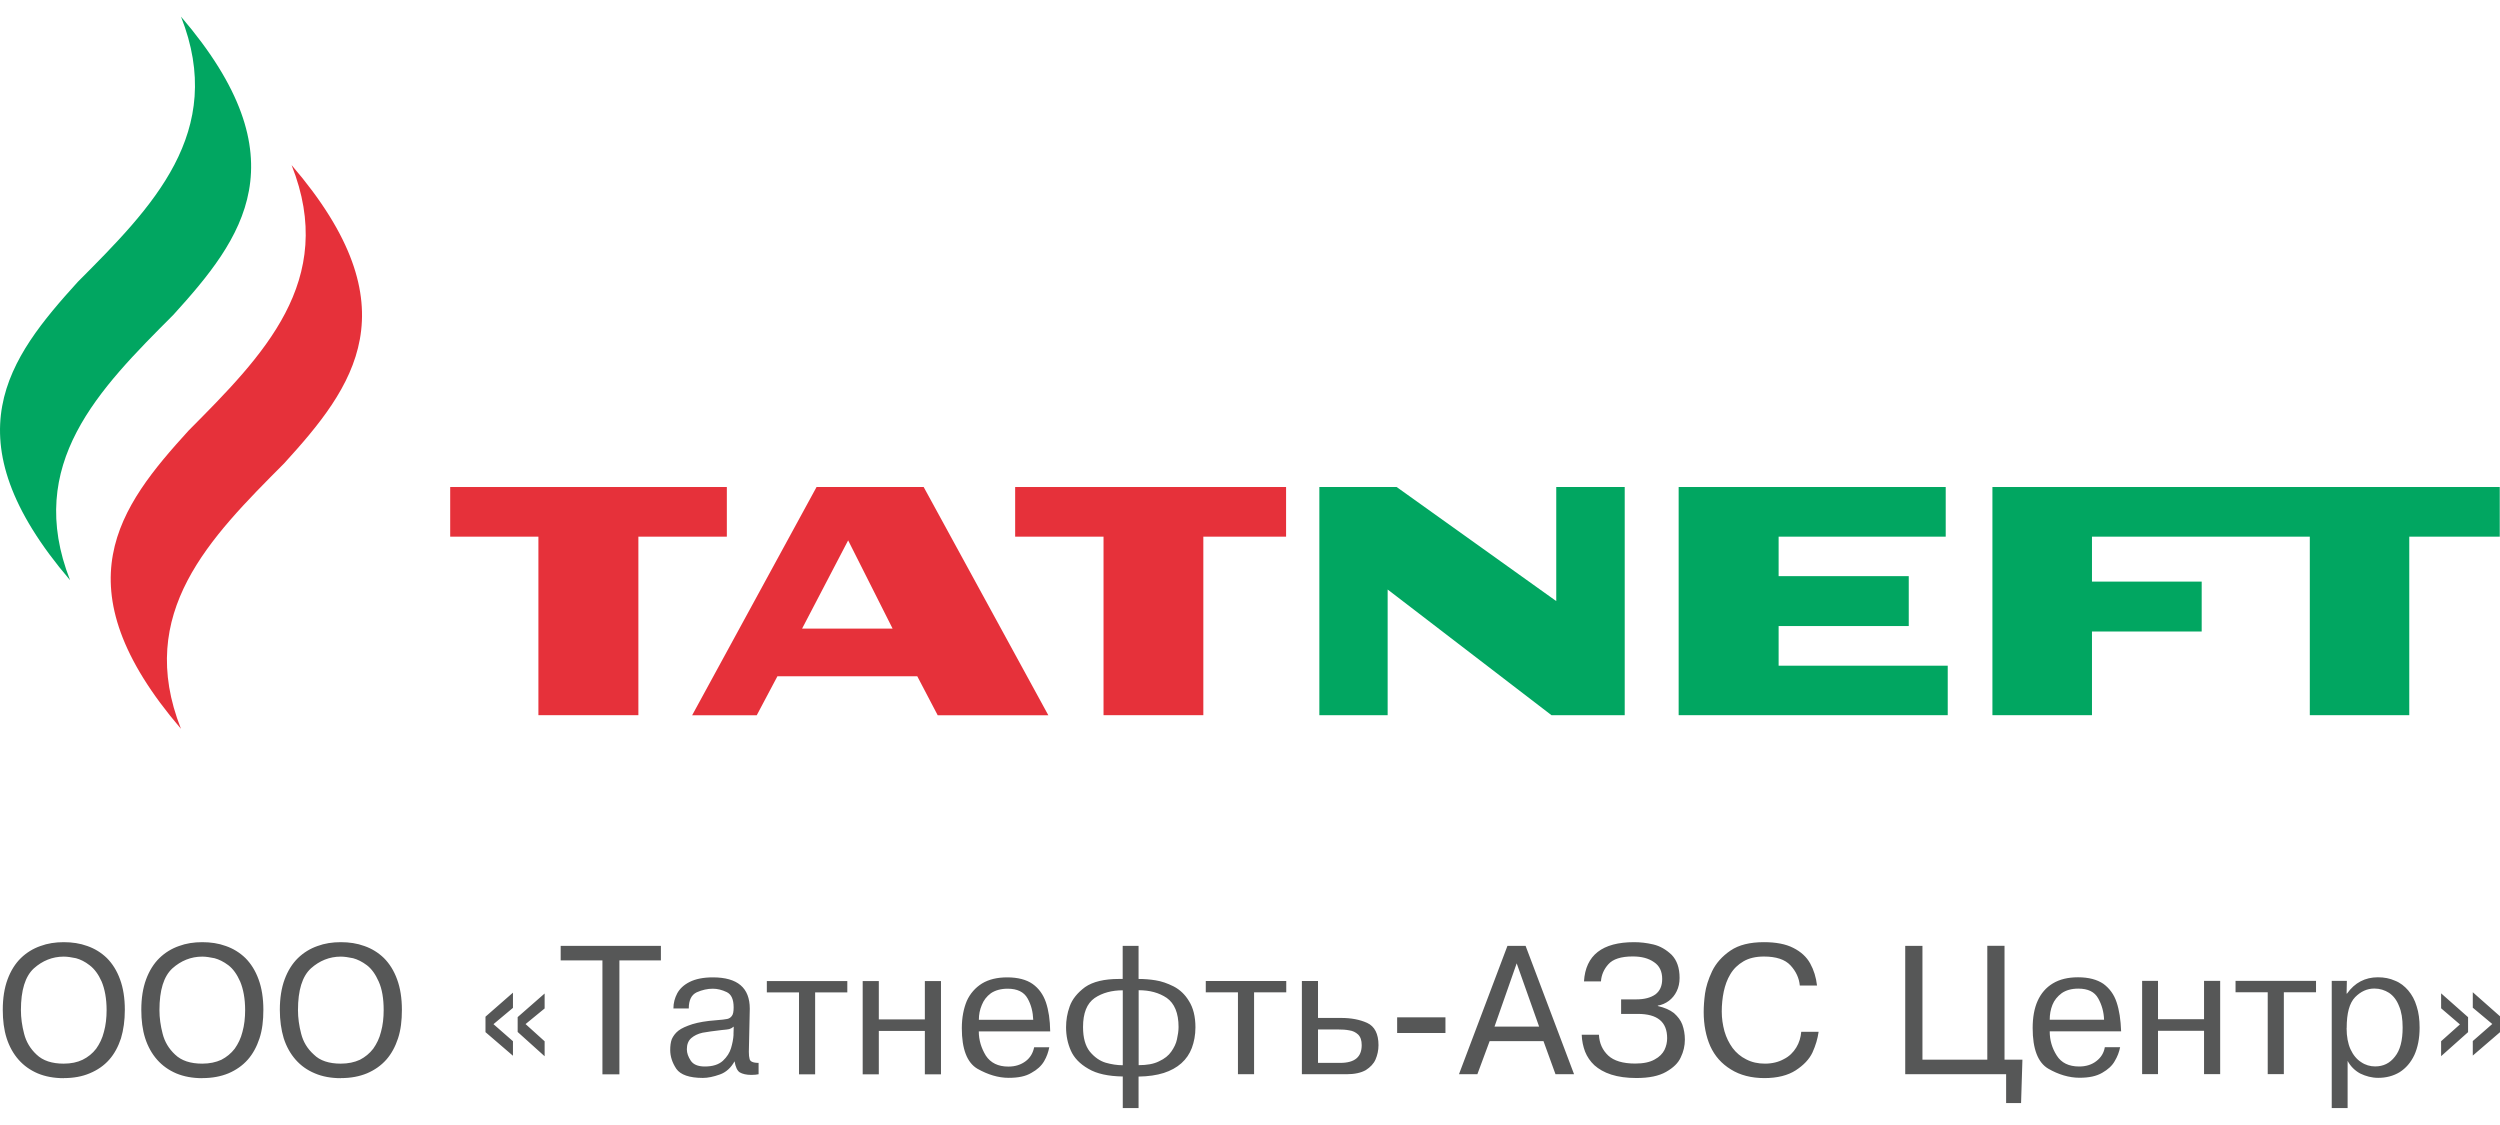 <?xml version="1.0" encoding="UTF-8"?><svg id="a" xmlns="http://www.w3.org/2000/svg" viewBox="0 0 297.59 129.94" width="289" height="130"><defs><style>.b{fill:#e6313a;}.b,.c,.d{fill-rule:evenodd;}.c{fill:#01a661;}.d{fill:#565757;}</style></defs><path class="b" d="m34.71,17.69c5.48,13.8-3.43,22.71-12.25,31.59-8.26,9.07-15.49,18.5-.92,35.51-5.45-13.8,3.43-22.71,12.28-31.59,8.26-9.07,15.49-18.52.89-35.51h0Z"/><path class="c" d="m21.54,0c5.45,13.8-3.43,22.71-12.28,31.59-8.23,9.07-15.46,18.5-.92,35.51-5.42-13.83,3.43-22.71,12.3-31.59,8.23-9.07,15.46-18.52.89-35.51h0Z"/><polygon class="c" points="237.17 56.01 237.17 83.17 249.02 83.17 249.02 73.21 262.08 73.21 262.08 67.27 249.02 67.27 249.02 61.92 274.95 61.92 274.95 83.17 286.79 83.17 286.79 61.92 297.56 61.92 297.56 56.01 237.17 56.01 237.17 56.01"/><polygon class="c" points="211.72 77.28 211.72 72.56 227.21 72.56 227.21 66.62 211.72 66.62 211.72 61.92 231.61 61.92 231.61 56.01 199.82 56.01 199.82 83.17 231.85 83.17 231.85 77.28 211.72 77.28 211.72 77.28"/><polygon class="c" points="185.25 56.01 185.25 69.59 166.25 56.01 157.05 56.01 157.05 83.17 165.18 83.17 165.18 68.21 184.68 83.17 193.4 83.17 193.4 56.01 185.25 56.01 185.25 56.01"/><polygon class="b" points="86.52 56.01 53.59 56.01 53.59 61.92 64.09 61.92 64.09 83.17 75.99 83.17 75.99 61.92 86.52 61.92 86.52 56.01 86.52 56.01"/><path class="b" d="m109.94,56.01h-12.74l-14.81,27.17h7.69l2.46-4.64h16.65l2.43,4.64h13.17l-14.84-27.17h0Zm0,0h0Zm-14.46,16.85l5.48-10.5,5.29,10.5h-10.77Z"/><polygon class="b" points="153.09 56.01 120.84 56.01 120.84 61.92 131.36 61.92 131.36 83.17 143.24 83.17 143.24 61.92 153.09 61.92 153.09 56.01 153.09 56.01"/><path class="d" d="m7.59,126.38c-1.16,0-2.19-.19-3.1-.57-.89-.38-1.65-.92-2.27-1.62-.62-.7-1.11-1.57-1.43-2.57-.32-1-.46-2.13-.46-3.38,0-1.38.19-2.59.57-3.62s.92-1.89,1.59-2.54c.67-.65,1.46-1.13,2.32-1.43.86-.32,1.78-.46,2.78-.46s1.94.14,2.81.46c.86.3,1.65.78,2.32,1.43.65.65,1.19,1.49,1.57,2.54.38,1.03.57,2.24.57,3.62,0,1.27-.16,2.4-.46,3.4-.32.97-.78,1.84-1.4,2.54-.62.7-1.4,1.24-2.32,1.62-.89.38-1.92.57-3.08.57h0Zm0,0h0Zm0-1.73c.86,0,1.62-.16,2.24-.46.65-.32,1.19-.76,1.62-1.32.4-.57.73-1.22.92-2,.22-.78.32-1.67.32-2.59,0-1.38-.22-2.51-.59-3.4-.38-.86-.86-1.51-1.43-1.94-.54-.43-1.11-.7-1.62-.84-.54-.11-1.03-.19-1.46-.19-1.35,0-2.54.49-3.56,1.4-1.03.95-1.54,2.59-1.54,4.97,0,.92.13,1.86.38,2.81.24.95.73,1.78,1.48,2.48.76.73,1.83,1.08,3.24,1.08h0Zm0,0h0Zm16.49,1.73c-1.16,0-2.19-.19-3.1-.57-.89-.38-1.65-.92-2.27-1.62-.62-.7-1.11-1.57-1.43-2.57-.32-1-.46-2.13-.46-3.38,0-1.38.19-2.59.57-3.62s.92-1.89,1.59-2.54c.67-.65,1.46-1.13,2.32-1.43.86-.32,1.78-.46,2.78-.46s1.94.14,2.81.46c.86.3,1.65.78,2.32,1.43.65.65,1.19,1.49,1.57,2.54.38,1.03.57,2.24.57,3.62,0,1.27-.13,2.4-.46,3.4-.32.97-.78,1.84-1.4,2.54-.62.7-1.4,1.24-2.29,1.62-.92.38-1.94.57-3.1.57h0Zm0,0h0Zm0-1.73c.86,0,1.62-.16,2.27-.46.62-.32,1.16-.76,1.59-1.32.4-.57.73-1.22.92-2,.22-.78.32-1.67.32-2.59,0-1.38-.22-2.51-.59-3.4-.38-.86-.84-1.51-1.4-1.94-.57-.43-1.13-.7-1.65-.84-.54-.11-1.03-.19-1.46-.19-1.35,0-2.54.49-3.56,1.4-1.03.95-1.54,2.59-1.54,4.97,0,.92.13,1.86.38,2.81.24.95.73,1.78,1.48,2.48.76.73,1.83,1.08,3.24,1.08h0Zm0,0h0Zm16.49,1.73c-1.16,0-2.19-.19-3.08-.57-.92-.38-1.67-.92-2.29-1.62-.62-.7-1.11-1.57-1.43-2.57-.3-1-.46-2.13-.46-3.38,0-1.38.19-2.59.57-3.62.38-1.03.92-1.89,1.59-2.54.67-.65,1.46-1.13,2.32-1.43.86-.32,1.78-.46,2.78-.46s1.94.14,2.81.46c.86.3,1.65.78,2.32,1.43.65.65,1.19,1.49,1.57,2.54.38,1.03.57,2.24.57,3.62,0,1.27-.13,2.4-.46,3.4-.32.97-.78,1.84-1.4,2.54-.62.7-1.4,1.24-2.29,1.62-.92.38-1.94.57-3.1.57h0Zm0,0h0Zm0-1.73c.86,0,1.62-.16,2.27-.46.62-.32,1.16-.76,1.59-1.32.4-.57.73-1.22.92-2,.22-.78.32-1.67.32-2.59,0-1.38-.19-2.51-.59-3.4-.38-.86-.84-1.51-1.4-1.94-.57-.43-1.13-.7-1.65-.84-.54-.11-1.03-.19-1.46-.19-1.35,0-2.54.49-3.56,1.4-1.03.95-1.54,2.59-1.54,4.97,0,.92.13,1.86.38,2.81.24.95.73,1.78,1.51,2.48.73.73,1.81,1.08,3.21,1.08h0Zm0,0h0Zm17.22-5.59l3.27-2.86v1.81l-2.32,1.94,2.32,2.03v1.73l-3.27-2.81v-1.84h0Zm0,0h0Zm3.83.05l3.21-2.81v1.78l-2.27,1.86,2.27,2.05v1.78l-3.21-2.89v-1.78h0Zm0,0h0Zm10.09-6.75h-4.97v-1.73h11.93v1.73h-4.94v13.56h-2.02v-13.56h0Zm0,0h0Zm10.28,5.72h-1.83c0-.65.16-1.24.46-1.81.3-.54.78-1,1.48-1.35.7-.35,1.62-.54,2.75-.54,2.94,0,4.4,1.24,4.4,3.73l-.11,5.13c0,.38.03.65.08.81.03.19.13.3.3.38.16.08.43.13.78.13v1.35c-.24.05-.51.08-.86.08-.59,0-1.05-.11-1.38-.3-.3-.19-.51-.65-.62-1.32-.43.78-1.03,1.32-1.75,1.57-.76.27-1.43.41-2.02.41-1.62,0-2.67-.38-3.16-1.08-.49-.73-.73-1.49-.73-2.24,0-.49.05-.92.19-1.3.16-.35.4-.7.78-1s.94-.54,1.67-.78c.73-.22,1.65-.38,2.75-.46.7-.05,1.16-.11,1.4-.16.22-.05.4-.16.54-.35.16-.19.22-.54.22-1.03,0-.95-.27-1.54-.81-1.81-.57-.27-1.11-.41-1.67-.41-.62,0-1.27.14-1.92.43-.62.3-.94.92-.94,1.92h0Zm0,0h0Zm5.32,3.11l.03-.95c-.19.16-.35.24-.54.3-.16.03-.46.08-.89.11-.97.11-1.73.22-2.29.32-.57.13-1,.35-1.35.65-.35.32-.51.76-.51,1.32,0,.46.16.89.46,1.35.3.46.86.7,1.67.7.94,0,1.65-.22,2.16-.68.49-.46.81-.97.97-1.51s.27-1.08.3-1.62h0Zm0,0h0Zm7.8-5.02h-3.83v-1.35h9.58v1.35h-3.83v9.75h-1.92v-9.75h0Zm0,0h0Zm9.5,4.59v5.16h-1.92v-11.1h1.92v4.56h5.48v-4.56h1.92v11.1h-1.92v-5.16h-5.48Zm0,0h0Zm18.48,1.94h1.81c-.11.57-.3,1.13-.62,1.67-.32.54-.81,1-1.51,1.38-.67.41-1.57.59-2.7.59-1.24,0-2.48-.38-3.72-1.08-1.24-.73-1.86-2.35-1.86-4.83,0-1.27.22-2.35.59-3.24.4-.89,1.03-1.59,1.81-2.08.81-.49,1.81-.73,3-.73,1.27,0,2.29.27,3.02.78.76.54,1.27,1.27,1.59,2.19.32.95.49,2.08.51,3.46h-8.5c0,1.05.3,2,.84,2.89.57.86,1.46,1.3,2.67,1.3.84,0,1.51-.22,2.08-.65.54-.41.86-.97,1-1.65h0Zm0,0h0Zm-6.58-3.27h6.48c-.03-.92-.24-1.78-.67-2.54-.43-.78-1.24-1.16-2.37-1.16-.81,0-1.48.19-2,.54-.51.38-.86.84-1.08,1.4-.24.57-.35,1.13-.35,1.76h0Zm0,0h0Zm17.14,10.5v-3.75c-1.73-.03-3.1-.32-4.1-.92-1-.57-1.7-1.3-2.08-2.16-.38-.86-.57-1.78-.57-2.78,0-.84.13-1.65.43-2.48.3-.86.92-1.62,1.83-2.3.94-.65,2.29-.97,4.02-.97h.46v-3.94h1.89v3.94c.67,0,1.35.05,2.02.16.7.11,1.4.35,2.16.73.73.38,1.35.95,1.83,1.76.49.78.76,1.81.76,3.11,0,.92-.16,1.73-.43,2.46-.27.7-.67,1.3-1.24,1.81-.57.51-1.27.89-2.1,1.16-.86.27-1.83.41-3,.43v3.75h-1.89Zm0,0h0Zm0-5.1v-8.91c-1.3,0-2.43.3-3.35.92-.92.65-1.38,1.78-1.38,3.46,0,1.27.27,2.24.81,2.92.57.68,1.19,1.11,1.89,1.32.67.19,1.35.3,2.02.3h0Zm0,0h0Zm1.89-8.91v8.91c.97,0,1.78-.13,2.43-.46.65-.3,1.13-.68,1.46-1.16.32-.46.57-.95.67-1.46.11-.49.19-1,.19-1.46,0-1.67-.49-2.81-1.4-3.46-.92-.62-2.02-.92-3.35-.92h0Zm0,0h0Zm11.82.24h-3.83v-1.35h9.58v1.35h-3.83v9.75h-1.92v-9.75h0Zm0,0h0Zm7.61-1.35h1.92v4.4h2.75c1.19,0,2.21.19,3.1.59.89.41,1.35,1.3,1.35,2.65,0,.62-.13,1.19-.35,1.7-.22.51-.62.92-1.16,1.27-.57.32-1.32.49-2.29.49h-5.32v-11.1h0Zm0,0h0Zm1.92,5.78v3.97h2.64c1.73,0,2.56-.7,2.56-2.11,0-.57-.13-.97-.43-1.27-.3-.27-.62-.43-1.03-.49-.4-.08-.86-.11-1.43-.11h-2.32Zm0,0h0Zm9.42.41v-1.86h5.75v1.86h-5.75Zm0,0h0Zm11.01.97l-1.46,3.94h-2.19l5.77-15.28h2.16l5.77,15.28h-2.21l-1.43-3.94h-6.42Zm0,0h0Zm.57-1.73h5.32l-2.67-7.53-2.64,7.53h0Zm0,0h0Zm10.39.97h2.05c.05,1.03.43,1.84,1.11,2.48.67.62,1.73.95,3.21.95.97,0,1.75-.16,2.32-.49.57-.3.94-.7,1.16-1.13.22-.46.32-.92.32-1.4,0-1.94-1.16-2.89-3.48-2.89h-2v-1.73h1.81c.94,0,1.7-.19,2.27-.59.54-.41.81-1,.81-1.84,0-.89-.32-1.57-.97-2-.65-.46-1.48-.68-2.54-.68-1.4,0-2.35.32-2.89.92-.54.59-.84,1.3-.89,2.05h-2.02c.19-3.13,2.19-4.67,5.96-4.67.73,0,1.48.08,2.29.27.81.19,1.54.62,2.19,1.24.62.65.94,1.54.94,2.75,0,.57-.11,1.11-.35,1.59-.22.46-.54.84-.92,1.13-.4.3-.84.49-1.32.57v.05c.81.19,1.43.46,1.92.84.46.41.81.86,1,1.38.19.54.3,1.13.3,1.78,0,.73-.16,1.43-.49,2.11-.3.68-.89,1.24-1.75,1.73-.86.49-2.02.73-3.53.73-1.16,0-2.16-.14-3-.41-.84-.27-1.48-.65-2-1.11-.49-.46-.86-1-1.11-1.62-.22-.59-.38-1.27-.4-2.03h0Zm0,0h0Zm26.15-.35h2.05c-.11.81-.35,1.62-.73,2.46-.38.81-1.05,1.51-2,2.13-.92.59-2.16.92-3.72.92s-2.91-.35-3.99-1.03c-1.11-.68-1.92-1.59-2.46-2.78-.51-1.16-.78-2.54-.78-4.05,0-.68.05-1.4.16-2.21.11-.78.38-1.67.84-2.65.46-.95,1.19-1.78,2.19-2.46s2.32-1,3.99-1c1.4,0,2.59.22,3.48.68.92.46,1.59,1.08,2.02,1.86s.7,1.65.81,2.62h-2.05c-.08-.89-.46-1.7-1.11-2.4s-1.7-1.05-3.16-1.05c-.97,0-1.78.19-2.43.57-.65.38-1.19.89-1.57,1.54-.38.62-.62,1.32-.78,2.05-.16.76-.24,1.57-.24,2.38s.11,1.57.32,2.35c.22.76.54,1.4.97,2,.43.57.97,1.03,1.62,1.35.67.35,1.4.51,2.24.51s1.62-.19,2.24-.54c.65-.32,1.13-.81,1.48-1.38.35-.57.54-1.22.59-1.86h0Zm0,0h0Zm14.41,3.32h7.72v-13.56h2.05v13.56h2.13l-.16,5.16h-1.78v-3.43h-12.01v-15.28h2.05v13.56h0Zm0,0h0Zm21.7-1.49h1.83c-.11.57-.32,1.13-.65,1.67-.3.54-.81,1-1.48,1.38-.7.41-1.59.59-2.7.59-1.24,0-2.51-.38-3.72-1.08-1.24-.73-1.86-2.35-1.86-4.83,0-1.27.19-2.35.59-3.24.4-.89,1-1.59,1.81-2.08.81-.49,1.81-.73,3-.73,1.27,0,2.27.27,3.02.78.73.54,1.27,1.27,1.57,2.19.32.95.49,2.08.54,3.46h-8.5c0,1.05.27,2,.84,2.89.54.86,1.43,1.3,2.67,1.3.81,0,1.51-.22,2.05-.65.54-.41.89-.97,1-1.65h0Zm0,0h0Zm-6.56-3.27h6.48c-.03-.92-.27-1.78-.7-2.54-.43-.78-1.21-1.16-2.37-1.16-.81,0-1.46.19-1.97.54-.51.38-.89.84-1.11,1.4-.22.57-.32,1.13-.32,1.76h0Zm0,0h0Zm12.9,1.32v5.16h-1.89v-11.1h1.89v4.56h5.48v-4.56h1.92v11.1h-1.92v-5.16h-5.48Zm0,0h0Zm13.06-4.59h-3.83v-1.35h9.58v1.35h-3.83v9.75h-1.92v-9.75h0Zm0,0h0Zm7.61-1.35h1.81l-.03,1.51h.05c.92-1.3,2.16-1.94,3.67-1.94.76,0,1.43.13,2.05.41.62.24,1.13.65,1.57,1.16.43.51.78,1.13,1,1.89.24.73.35,1.57.35,2.54,0,1.27-.22,2.35-.62,3.24-.43.92-1.03,1.59-1.75,2.05-.76.46-1.62.68-2.56.68-.76,0-1.46-.19-2.13-.51-.65-.35-1.16-.86-1.51-1.51v5.62h-1.89v-15.12h0Zm0,0h0Zm1.78,5.62c0,1,.16,1.84.46,2.51.32.7.76,1.22,1.27,1.54.51.35,1.08.51,1.67.51.97,0,1.75-.38,2.35-1.16.62-.76.92-1.92.92-3.46,0-1.03-.13-1.89-.43-2.57-.27-.7-.67-1.22-1.19-1.57-.51-.32-1.08-.51-1.75-.51-.86,0-1.62.35-2.29,1.03-.67.7-1,1.89-1,3.67h0Zm0,0h0Zm14.46-1.3v1.78l-3.21,2.86v-1.78l2.24-2-2.24-1.92v-1.78l3.21,2.84h0Zm0,0h0Zm3.83-.08v1.84l-3.27,2.81v-1.73l2.32-2.03-2.32-1.94v-1.84l3.27,2.89h0Z"/></svg>
